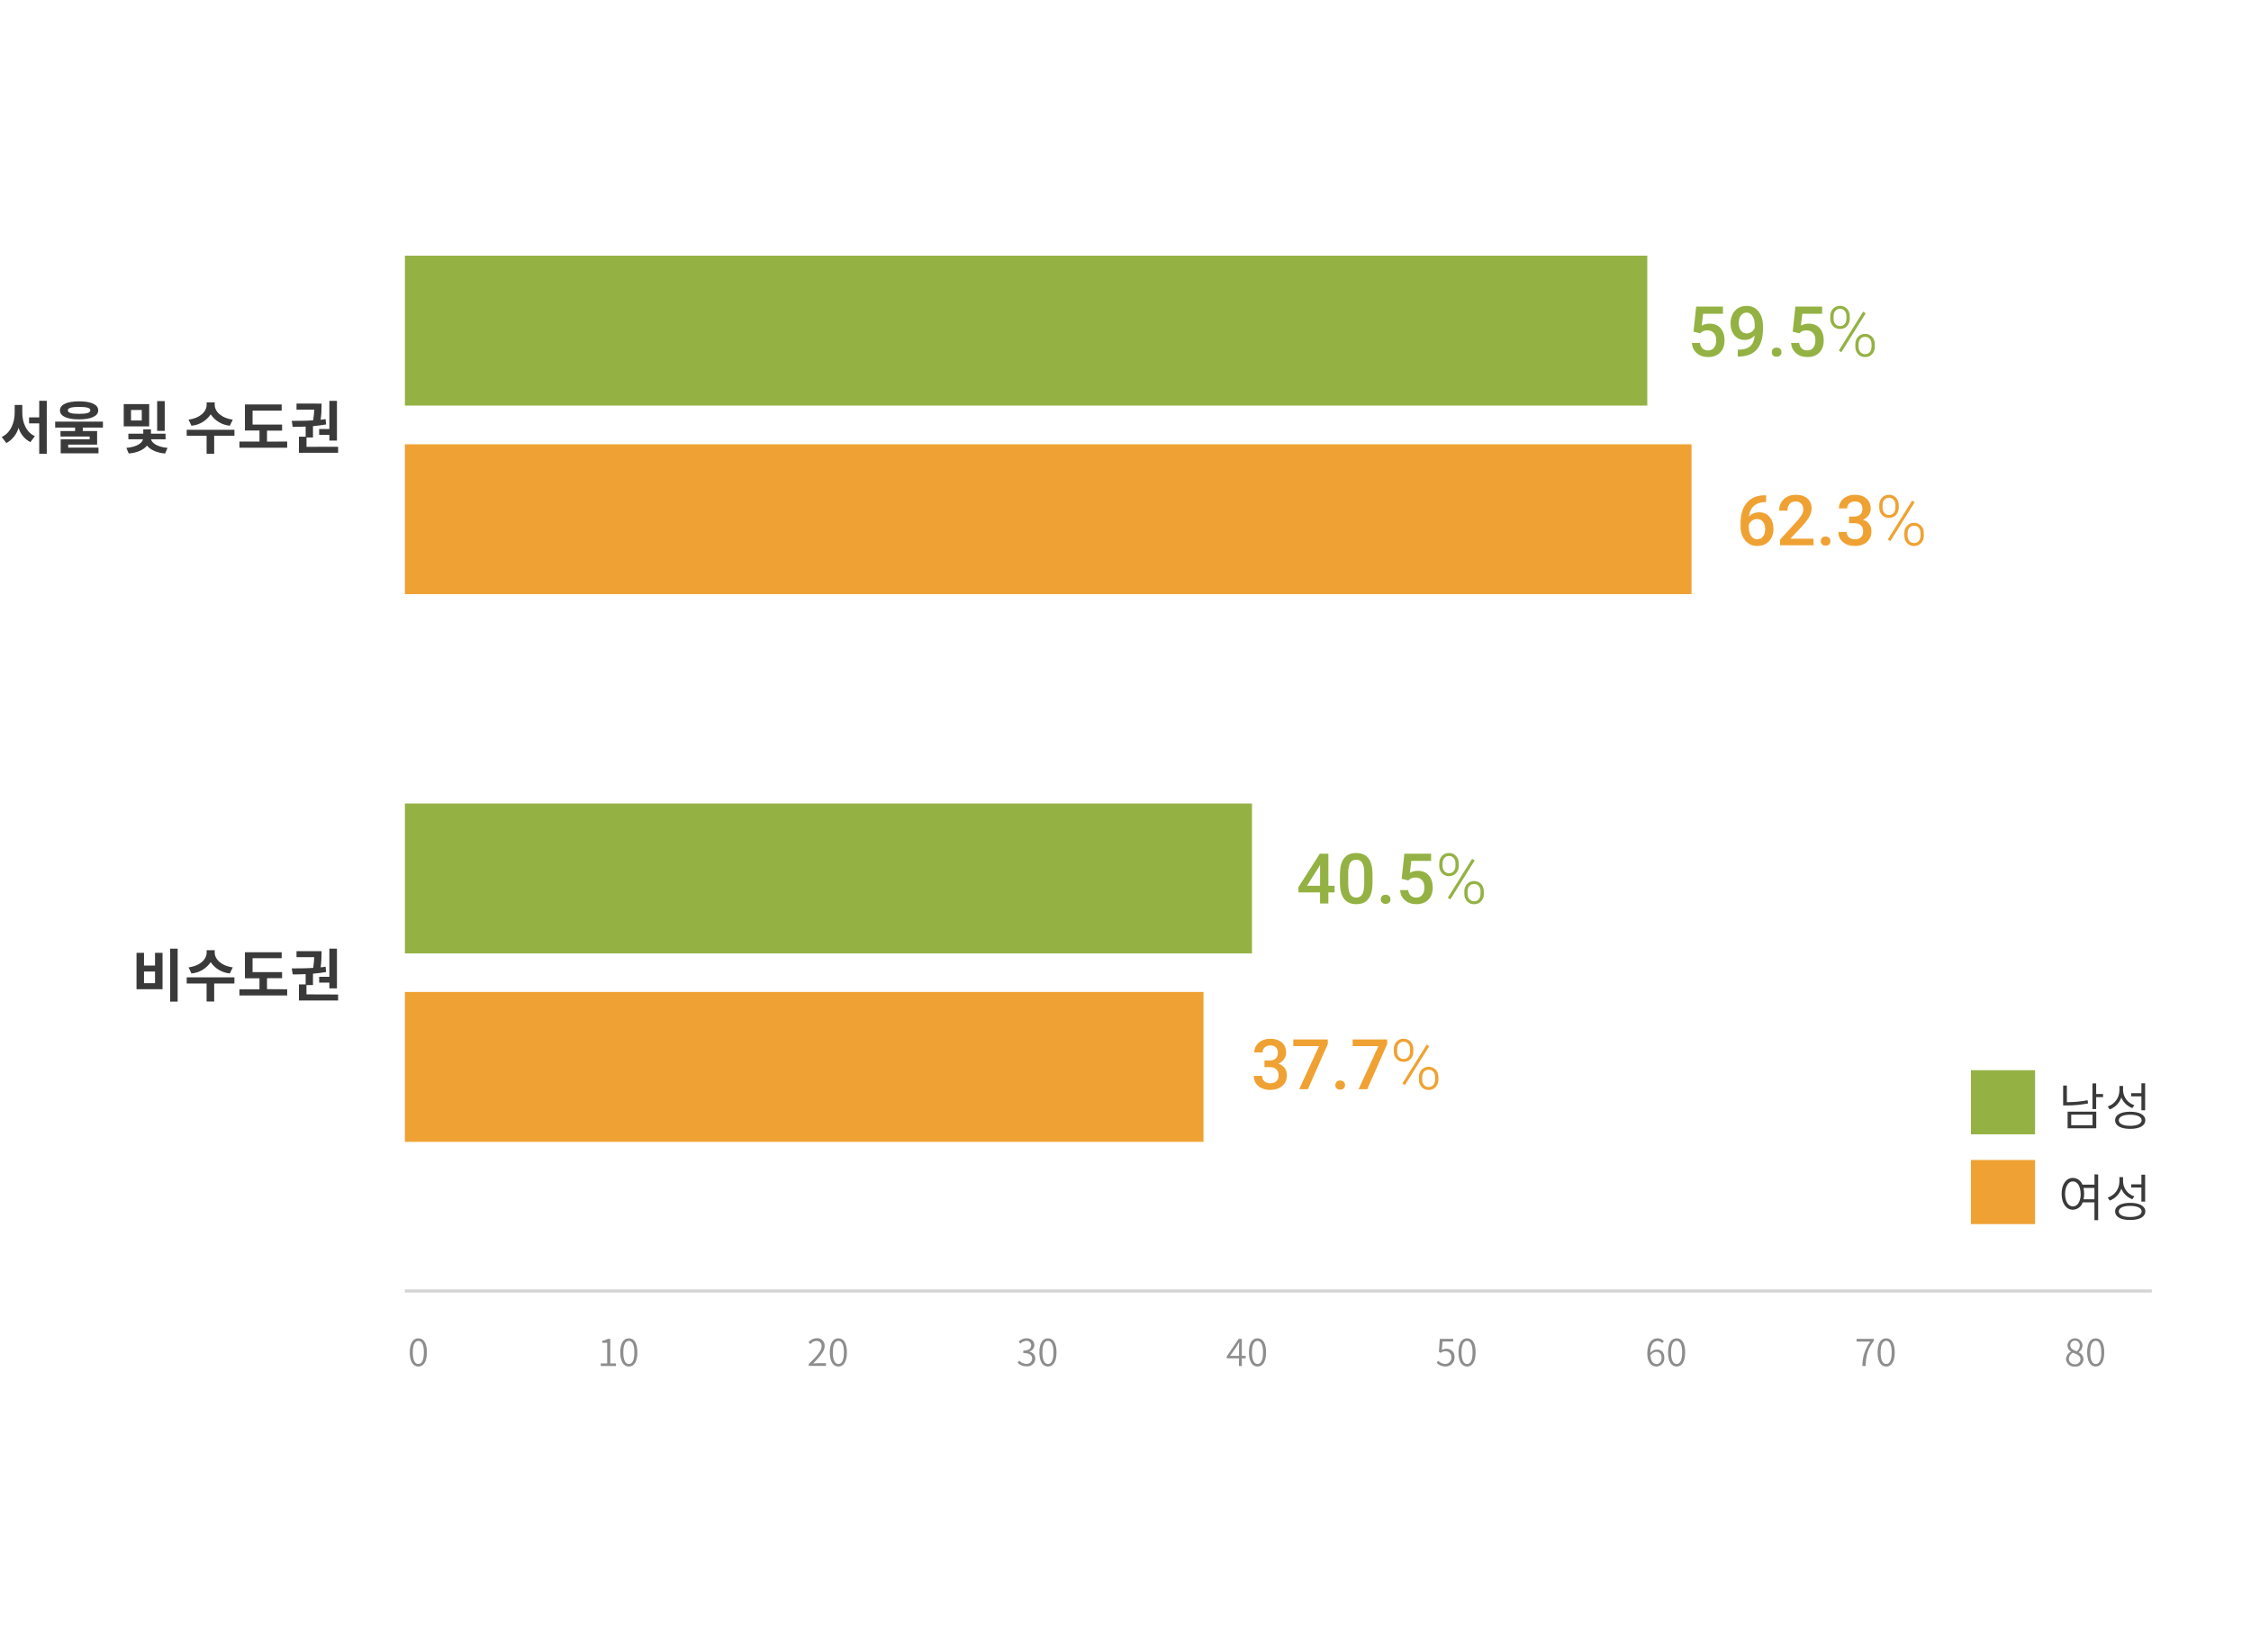 <?xml version="1.0" encoding="utf-8"?>
<!-- Generator: Adobe Illustrator 27.5.0, SVG Export Plug-In . SVG Version: 6.00 Build 0)  -->
<svg version="1.1" id="Layer_1" xmlns="http://www.w3.org/2000/svg" xmlns:xlink="http://www.w3.org/1999/xlink" x="0px" y="0px"
	 width="707px" height="519px" viewBox="0 0 707 519" style="enable-background:new 0 0 707 519;" xml:space="preserve">
<style type="text/css">
	.st0{fill:#3A3A3A;}
	.st1{fill:#94B244;}
	.st2{fill:#EFA233;}
	.st3{fill:#8D8D8D;}
	.st4{fill:none;stroke:#D5D5D5;stroke-miterlimit:10;}
</style>
<g id="레이어_2">
	<g>
		<path class="st0" d="M7,129.6c0,3.14,1.21,6.18,3.95,7.4l-1.41,1.89c-1.797-0.934-3.136-2.558-3.71-4.5
			c-0.59,2.042-1.968,3.766-3.83,4.79l-1.46-1.91c2.81-1.29,4.07-4.52,4.07-7.67v-2.39H7V129.6z M14.69,125.91v16.64h-2.37V133H9.13
			v-1.9h3.19v-5.21L14.69,125.91z"/>
		<path class="st0" d="M26,134.32v1.08h4.5v4.27h-9.08v0.93h9.51v1.79H19.06V138h9.1v-0.88H19v-1.72h4.58v-1.08h-6.25v-1.87h15v1.87
			L26,134.32z M18.84,128.9c0-1.82,2.21-2.83,6-2.83s6,1,6,2.83s-2.22,2.83-6,2.83s-6.01-0.99-6.01-2.83L18.84,128.9z M21.31,128.9
			c0,0.78,1.13,1.1,3.52,1.1s3.55-0.32,3.55-1.1s-1.13-1.08-3.55-1.08s-3.53,0.34-3.53,1.08L21.31,128.9z"/>
		<path class="st0" d="M46.86,133.94h-8v-7h8V133.94z M47.43,137.99c0.25,1.1,1.91,2.44,5.19,2.7l-0.76,1.77
			c-2.75-0.23-4.68-1.22-5.69-2.49c-1,1.28-3,2.26-5.74,2.49l-0.74-1.77c3.31-0.28,5-1.54,5.22-2.7h-4.59v-1.76H45v-1.35h2.41v1.35
			H52V138L47.43,137.99z M44.53,128.79h-3.38v3.3h3.38L44.53,128.79z M51.74,135.35h-2.38V126h2.38L51.74,135.35z"/>
		<path class="st0" d="M73.62,136.88h-6.35v5.65h-2.38v-5.65h-6.25V135h15L73.62,136.88z M72.18,133.73
			c-2.435-0.227-4.639-1.538-6-3.57c-1.376,2.041-3.599,3.352-6.05,3.57l-0.9-1.91c3.78-0.52,5.67-2.67,5.67-4.61v-0.79h2.54v0.79
			c0,1.93,1.91,4.09,5.67,4.61L72.18,133.73z"/>
		<path class="st0" d="M90.2,138.7v1.94h-15v-1.94h6.3v-3.46h-4.57v-8.18h11.54V129h-9.14v4.36h9.27v1.91h-4.74v3.46L90.2,138.7z"/>
		<path class="st0" d="M106.19,140.34v1.89h-12.3v-5.06H96V134c-1.46,0.07-2.85,0.09-4.07,0.09l-0.29-1.89c1.94,0,4.32,0,6.73-0.16
			c0.2-1.39,0.29-2.51,0.33-3.37h-5.57v-1.89H101v0.58c0.014,1.505-0.083,3.009-0.29,4.5l1.55-0.2l0.16,1.67
			c-1.35,0.25-2.74,0.4-4.12,0.53v3.56h-2.03v2.94L106.19,140.34z M103.45,134.77v-8.84h2.38v12.48h-2.38v-1.8h-3.21v-1.84H103.45z"
			/>
	</g>
	<rect x="127.17" y="80.32" class="st1" width="390.21" height="47.08"/>
	<rect x="127.17" y="139.56" class="st2" width="404.11" height="47.08"/>
	<g>
		<path class="st0" d="M45.23,299.31v4h3.46v-4h2.36v11.43h-8.17v-11.43H45.23z M45.23,308.85h3.46v-3.67h-3.46V308.85z M55.8,298
			v16.64h-2.37V298H55.8z"/>
		<path class="st0" d="M73.62,308.94h-6.35v5.66h-2.38v-5.66h-6.25V307h15L73.62,308.94z M72.18,305.79
			c-2.434-0.223-4.638-1.531-6-3.56c-1.377,2.038-3.6,3.346-6.05,3.56l-0.9-1.91c3.78-0.52,5.67-2.66,5.67-4.61v-0.79h2.54v0.79
			c0,1.93,1.91,4.09,5.67,4.61L72.18,305.79z"/>
		<path class="st0" d="M90.2,310.76v1.95h-15v-1.95h6.3v-3.45h-4.57v-8.18h11.54V301h-9.14v4.36h9.27v1.91h-4.74v3.45L90.2,310.76z"
			/>
		<path class="st0" d="M106.19,312.4v1.89h-12.3v-5.06H96V306c-1.46,0.08-2.85,0.09-4.07,0.09l-0.29-1.89c1.94,0,4.32,0,6.73-0.16
			c0.2-1.38,0.29-2.5,0.33-3.36h-5.57v-1.9H101v0.58c0.014,1.505-0.083,3.009-0.29,4.5c0.52,0,1-0.12,1.55-0.2l0.16,1.68
			c-1.35,0.25-2.74,0.39-4.12,0.52v3.57h-2.04v2.93L106.19,312.4z M103.45,306.84V298h2.38v12.47h-2.38v-1.8h-3.21v-1.83
			L103.45,306.84z"/>
	</g>
	<rect x="127.17" y="252.41" class="st1" width="266.05" height="47.08"/>
	<rect x="127.17" y="311.6" class="st2" width="250.83" height="47.08"/>
	<g>
		<path class="st3" d="M128.7,424.81c0-2.86,1-4.4,2.7-4.4s2.68,1.56,2.68,4.4s-1,4.45-2.68,4.45S128.7,427.66,128.7,424.81z
			 M133.13,424.81c0-2.53-0.7-3.6-1.73-3.6s-1.75,1.07-1.75,3.6s0.71,3.66,1.75,3.66S133.13,427.34,133.13,424.81L133.13,424.81z"/>
	</g>
	<g>
		<path class="st3" d="M188.7,428.29h2v-6.48h-1.54v-0.63c0.62-0.098,1.218-0.301,1.77-0.6h0.75v7.71h1.78v0.81h-4.76V428.29z"/>
		<path class="st3" d="M194.82,424.81c0-2.86,1-4.4,2.7-4.4s2.67,1.56,2.67,4.4s-1,4.45-2.67,4.45S194.82,427.66,194.82,424.81z
			 M199.24,424.81c0-2.53-0.69-3.6-1.72-3.6s-1.75,1.07-1.75,3.6s0.7,3.66,1.75,3.66S199.24,427.34,199.24,424.81z"/>
	</g>
	<g>
		<path class="st3" d="M254,428.52c2.62-2.62,4.05-4.18,4.05-5.59c0.097-0.851-0.514-1.619-1.365-1.715
			c-0.101-0.012-0.204-0.013-0.305-0.005c-0.737,0.052-1.417,0.416-1.87,1l-0.57-0.56c0.616-0.787,1.551-1.256,2.55-1.28
			c1.282-0.108,2.409,0.844,2.517,2.126c0.01,0.118,0.011,0.236,0.003,0.354c0,1.63-1.48,3.23-3.59,5.45
			c0.478-0.051,0.959-0.078,1.44-0.08h2.57v0.84H254V428.52z"/>
		<path class="st3" d="M260.63,424.81c0-2.86,1-4.4,2.7-4.4s2.67,1.59,2.67,4.4s-1,4.45-2.68,4.45S260.63,427.66,260.63,424.81z
			 M265.06,424.81c0-2.53-0.7-3.6-1.73-3.6s-1.75,1.07-1.75,3.6s0.71,3.66,1.75,3.66S265.06,427.34,265.06,424.81z"/>
	</g>
	<g>
		<path class="st3" d="M319.62,428.06l0.51-0.64c0.56,0.64,1.37,1.004,2.22,1c0.912,0.094,1.727-0.569,1.821-1.481
			c0.005-0.053,0.008-0.106,0.009-0.159c0-1.06-0.74-1.76-2.78-1.76v-0.76c1.83,0,2.47-0.74,2.47-1.65
			c0.027-0.762-0.569-1.401-1.331-1.427c-0.066-0.002-0.133,0-0.199,0.007c-0.713,0.028-1.383,0.35-1.85,0.89l-0.54-0.63
			c0.633-0.661,1.504-1.043,2.42-1.06c1.44,0,2.5,0.78,2.5,2.14c-0.016,0.947-0.663,1.766-1.58,2v0.06
			c1.076,0.175,1.87,1.1,1.88,2.19c-0.037,1.38-1.185,2.469-2.565,2.433c-0.065-0.002-0.13-0.006-0.195-0.013
			C321.359,429.244,320.34,428.827,319.62,428.06z"/>
		<path class="st3" d="M326.45,424.81c0-2.86,1-4.4,2.7-4.4s2.68,1.56,2.68,4.4s-1,4.45-2.68,4.45S326.45,427.66,326.45,424.81z
			 M330.88,424.81c0-2.53-0.7-3.6-1.73-3.6s-1.75,1.07-1.75,3.6s0.71,3.66,1.75,3.66S330.88,427.34,330.88,424.81z"/>
	</g>
	<g>
		<path class="st3" d="M389.16,426.69h-3.85v-0.62l3.73-5.49h1v5.33h1.2v0.78h-1.2v2.41h-0.92L389.16,426.69z M389.16,425.91v-2.65
			c0-0.42,0-1.15,0.07-1.58h-0.06c-0.21,0.39-0.45,0.75-0.69,1.16l-2.13,3.07L389.16,425.91z"/>
		<path class="st3" d="M392.27,424.81c0-2.86,1-4.4,2.7-4.4s2.67,1.56,2.67,4.4s-1,4.45-2.67,4.45S392.27,427.66,392.27,424.81z
			 M396.7,424.81c0-2.53-0.7-3.6-1.73-3.6s-1.75,1.07-1.75,3.6s0.71,3.66,1.75,3.66S396.7,427.34,396.7,424.81L396.7,424.81z"/>
	</g>
	<g>
		<path class="st3" d="M451.24,428.1l0.49-0.65c0.551,0.634,1.35,0.998,2.19,1c1.055,0.012,1.92-0.833,1.932-1.888
			c0-0.037,0-0.075-0.002-0.112c0.124-0.975-0.567-1.866-1.542-1.99c-0.112-0.014-0.225-0.018-0.338-0.01
			c-0.542,0.006-1.066,0.193-1.49,0.53l-0.54-0.34l0.28-4.07h4.2v0.84h-3.34l-0.24,2.66c0.414-0.249,0.887-0.38,1.37-0.38
			c1.349-0.106,2.528,0.902,2.634,2.251c0.011,0.143,0.01,0.286-0.004,0.429c0.067,1.523-1.114,2.811-2.636,2.878
			c-0.064,0.003-0.129,0.003-0.194,0.002C452.965,429.277,451.958,428.859,451.24,428.1z"/>
		<path class="st3" d="M458.09,424.81c0-2.86,1-4.4,2.7-4.4s2.67,1.56,2.67,4.4s-1,4.45-2.67,4.45S458.09,427.66,458.09,424.81z
			 M462.51,424.81c0-2.53-0.69-3.6-1.72-3.6s-1.75,1.07-1.75,3.6s0.7,3.66,1.75,3.66S462.51,427.34,462.51,424.81z"/>
	</g>
	<g>
		<path class="st3" d="M517.38,425.18c0-3.47,1.53-4.77,3.22-4.77c0.764-0.015,1.495,0.307,2,0.88l-0.54,0.62
			c-0.346-0.423-0.864-0.668-1.41-0.67c-1.24,0-2.28,0.95-2.33,3.77c0.477-0.638,1.206-1.039,2-1.1c1.48,0,2.41,0.9,2.41,2.63
			c0.094,1.405-0.968,2.621-2.373,2.715c-0.032,0.002-0.065,0.004-0.097,0.005C518.59,429.26,517.38,427.88,517.38,425.18z
			 M518.38,425.82c0.13,1.7,0.79,2.66,1.95,2.66c0.88,0,1.55-0.79,1.55-1.94s-0.54-1.9-1.65-1.9c-0.79,0.053-1.502,0.495-1.9,1.18
			H518.38z"/>
		<path class="st3" d="M523.91,424.81c0-2.86,1-4.4,2.69-4.4s2.68,1.56,2.68,4.4s-1,4.45-2.68,4.45S523.91,427.66,523.91,424.81z
			 M528.33,424.81c0-2.53-0.69-3.6-1.73-3.6s-1.75,1.07-1.75,3.6s0.71,3.66,1.75,3.66S528.33,427.34,528.33,424.81L528.33,424.81z"
			/>
	</g>
	<g>
		<path class="st3" d="M587.43,421.42h-4.31v-0.84h5.44v0.58c-2,2.62-2.46,4.61-2.61,7.94h-1
			C584.929,426.34,585.799,423.647,587.43,421.42z"/>
		<path class="st3" d="M589.72,424.81c0-2.86,1-4.4,2.7-4.4s2.68,1.56,2.68,4.4s-1,4.45-2.68,4.45S589.72,427.66,589.72,424.81z
			 M594.15,424.81c0-2.53-0.7-3.6-1.73-3.6s-1.75,1.07-1.75,3.6s0.71,3.66,1.75,3.66S594.15,427.34,594.15,424.81L594.15,424.81z"/>
	</g>
	<g>
		<path class="st3" d="M648.89,426.92c0.075-1.017,0.701-1.911,1.63-2.33l0,0c-0.714-0.417-1.161-1.174-1.18-2
			c0.104-1.31,1.251-2.288,2.561-2.184c1.196,0.095,2.134,1.065,2.189,2.264c-0.07,0.838-0.505,1.602-1.19,2.09v0.06
			c0.873,0.387,1.45,1.236,1.49,2.19c-0.085,1.339-1.239,2.357-2.578,2.272c-0.044-0.003-0.088-0.007-0.132-0.012
			c-1.383,0.152-2.628-0.847-2.78-2.23C648.896,427,648.892,426.96,648.89,426.92z M653.45,426.98c0-1.16-1.13-1.57-2.4-2.07
			c-0.735,0.378-1.217,1.115-1.27,1.94c0.041,0.971,0.861,1.726,1.832,1.685c0.026-0.001,0.052-0.003,0.078-0.005
			c0.879,0.089,1.664-0.551,1.753-1.431c0.003-0.033,0.006-0.066,0.007-0.099V426.98z M653.23,422.71
			c0.051-0.81-0.565-1.508-1.375-1.559c-0.055-0.003-0.11-0.004-0.165-0.001c-0.761-0.039-1.41,0.546-1.449,1.307
			c-0.002,0.041-0.002,0.082-0.001,0.123c0,1.07,1,1.51,2,1.92C652.824,424.084,653.188,423.426,653.23,422.71L653.23,422.71z"/>
		<path class="st3" d="M655.54,424.81c0-2.86,1-4.4,2.7-4.4s2.67,1.56,2.67,4.4s-1,4.45-2.67,4.45S655.54,427.66,655.54,424.81z
			 M659.97,424.81c0-2.53-0.7-3.6-1.73-3.6s-1.75,1.07-1.75,3.6s0.71,3.66,1.75,3.66s1.76-1.13,1.76-3.66H659.97z"/>
	</g>
	<line class="st4" x1="127.17" y1="405.53" x2="675.86" y2="405.53"/>
	<g>
		<path class="st0" d="M655.83,346.61c-2.213,0.438-4.464,0.653-6.72,0.64H648V341h1.17v5.22c2.182,0.013,4.359-0.191,6.5-0.61
			L655.83,346.61z M649.4,349.2h9v5.22h-9V349.2z M650.53,353.46h6.69v-3.31h-6.69V353.46z M660.53,344.63h-2.16v3.76h-1.17v-8.07
			h1.17v3.33h2.16V344.63z"/>
		<path class="st0" d="M669.73,348.08c-1.563-0.575-2.816-1.774-3.46-3.31c-0.599,1.722-1.933,3.089-3.64,3.73l-0.63-0.94
			c2.145-0.693,3.617-2.666,3.67-4.92v-1.5h1.15v1.47c0.112,2.11,1.524,3.928,3.54,4.56L669.73,348.08z M673.8,351.91
			c0,1.7-1.79,2.69-4.76,2.69s-4.72-1-4.72-2.69s1.79-2.69,4.72-2.69S673.8,350.21,673.8,351.91L673.8,351.91z M672.65,351.91
			c0-1.09-1.38-1.75-3.61-1.75s-3.56,0.66-3.56,1.75s1.37,1.74,3.56,1.74S672.65,353,672.65,351.91L672.65,351.91z M672.58,344.4
			h-3.22v-1h3.22v-3.11h1.17v8.47h-1.17V344.4z"/>
	</g>
	<g>
		<path class="st0" d="M659,368.94v14.34h-1.17v-5.59h-3.7c-0.42,1.352-1.655,2.285-3.07,2.32c-2.08,0-3.54-1.95-3.54-5
			s1.46-5,3.54-5c1.342,0.02,2.534,0.862,3,2.12h3.78v-3.25L659,368.94z M653.49,375.04c0-2.36-1-3.93-2.43-3.93
			s-2.45,1.57-2.45,3.93s1,3.93,2.45,3.93s2.46-1.56,2.46-3.97L653.49,375.04z M657.83,376.72v-3.56h-3.44
			c0.141,0.617,0.212,1.247,0.21,1.88c-0.002,0.565-0.062,1.128-0.18,1.68H657.83z"/>
		<path class="st0" d="M669.73,376.72c-1.565-0.578-2.818-1.781-3.46-3.32c-0.596,1.724-1.931,3.092-3.64,3.73l-0.63-0.94
			c2.147-0.69,3.62-2.665,3.67-4.92v-1.5h1.15v1.47c0.095,2.116,1.513,3.943,3.54,4.56L669.73,376.72z M673.8,380.54
			c0,1.7-1.79,2.69-4.76,2.69s-4.72-1-4.72-2.69s1.79-2.69,4.72-2.69S673.8,378.85,673.8,380.54z M672.65,380.54
			c0-1.09-1.38-1.74-3.61-1.74s-3.56,0.65-3.56,1.74s1.37,1.75,3.56,1.75S672.65,381.65,672.65,380.54L672.65,380.54z
			 M672.58,373.04h-3.22v-1h3.22V369h1.17v8.47h-1.17V373.04z"/>
	</g>
	<rect x="619.04" y="336.18" class="st1" width="20.14" height="20.14"/>
	<rect x="619.04" y="364.38" class="st2" width="20.14" height="20.14"/>
</g>
<g>
	<path class="st1" d="M531.896,104.185l0.849-7.885h8.4v2.256h-6.23l-0.43,3.738c0.724-0.415,1.54-0.623,2.449-0.623
		c1.489,0,2.647,0.477,3.476,1.429c0.826,0.953,1.24,2.234,1.24,3.846c0,1.59-0.458,2.856-1.375,3.797
		c-0.917,0.942-2.174,1.413-3.771,1.413c-1.433,0-2.619-0.406-3.562-1.219c-0.941-0.812-1.451-1.885-1.53-3.217h2.524
		c0.101,0.759,0.372,1.341,0.816,1.746c0.444,0.405,1.024,0.607,1.74,0.607c0.802,0,1.427-0.286,1.875-0.859
		c0.447-0.573,0.671-1.354,0.671-2.342c0-0.952-0.247-1.706-0.741-2.261c-0.494-0.555-1.175-0.833-2.041-0.833
		c-0.473,0-0.874,0.063-1.203,0.188c-0.329,0.125-0.688,0.371-1.074,0.736L531.896,104.185z"/>
	<path class="st1" d="M551.104,105.399c-0.874,0.924-1.895,1.386-3.062,1.386c-1.375,0-2.471-0.481-3.287-1.445
		c-0.816-0.963-1.225-2.229-1.225-3.797c0-1.031,0.208-1.966,0.623-2.804s1.006-1.489,1.772-1.955
		c0.767-0.465,1.654-0.698,2.664-0.698c1.575,0,2.825,0.587,3.749,1.762c0.924,1.175,1.386,2.747,1.386,4.716v0.73
		c0,2.822-0.638,4.974-1.912,6.456s-3.176,2.234-5.704,2.256h-0.312v-2.159h0.376c1.54-0.021,2.722-0.392,3.545-1.112
		S551.003,106.903,551.104,105.399z M548.59,104.744c0.522,0,1.014-0.15,1.472-0.451s0.812-0.716,1.063-1.246v-1.021
		c0-1.153-0.236-2.08-0.709-2.782c-0.473-0.702-1.085-1.053-1.837-1.053s-1.352,0.31-1.8,0.929c-0.447,0.62-0.671,1.402-0.671,2.347
		c0,0.981,0.226,1.772,0.677,2.374S547.838,104.744,548.59,104.744z"/>
	<path class="st1" d="M558,109.191c0.487,0,0.863,0.138,1.128,0.414c0.265,0.276,0.397,0.622,0.397,1.037
		c0,0.408-0.133,0.747-0.397,1.015s-0.641,0.403-1.128,0.403c-0.466,0-0.834-0.132-1.106-0.397
		c-0.272-0.265-0.408-0.605-0.408-1.021c0-0.415,0.133-0.761,0.397-1.037C557.147,109.329,557.521,109.191,558,109.191z"/>
	<path class="st1" d="M563.049,104.185l0.849-7.885h8.4v2.256h-6.23l-0.43,3.738c0.724-0.415,1.54-0.623,2.449-0.623
		c1.489,0,2.647,0.477,3.476,1.429c0.826,0.953,1.24,2.234,1.24,3.846c0,1.59-0.458,2.856-1.375,3.797
		c-0.917,0.942-2.174,1.413-3.771,1.413c-1.433,0-2.619-0.406-3.562-1.219c-0.941-0.812-1.451-1.885-1.53-3.217h2.524
		c0.101,0.759,0.372,1.341,0.816,1.746c0.444,0.405,1.024,0.607,1.74,0.607c0.802,0,1.427-0.286,1.875-0.859
		c0.447-0.573,0.671-1.354,0.671-2.342c0-0.952-0.247-1.706-0.741-2.261c-0.494-0.555-1.175-0.833-2.041-0.833
		c-0.473,0-0.874,0.063-1.203,0.188c-0.329,0.125-0.688,0.371-1.074,0.736L563.049,104.185z"/>
	<path class="st1" d="M574.854,99.308c0-0.931,0.288-1.703,0.864-2.315c0.577-0.612,1.31-0.918,2.197-0.918s1.62,0.306,2.197,0.918
		c0.576,0.612,0.864,1.406,0.864,2.379v0.763c0,0.917-0.284,1.681-0.854,2.293c-0.568,0.612-1.298,0.918-2.186,0.918
		c-0.881,0-1.615-0.301-2.202-0.902s-0.881-1.396-0.881-2.385V99.308z M575.896,100.131c0,0.667,0.185,1.216,0.553,1.647
		c0.369,0.43,0.865,0.646,1.488,0.646c0.608,0,1.094-0.217,1.455-0.651c0.362-0.434,0.543-0.996,0.543-1.685v-0.786
		c0-0.667-0.187-1.218-0.559-1.652s-0.859-0.651-1.461-0.651c-0.595,0-1.08,0.215-1.455,0.646c-0.377,0.43-0.564,1.004-0.564,1.722
		V100.131z M578.346,110.641l-0.806-0.516l7.638-12.225l0.806,0.516L578.346,110.641z M582.729,108.106
		c0-0.931,0.288-1.701,0.865-2.31c0.576-0.608,1.305-0.913,2.186-0.913s1.613,0.303,2.197,0.908c0.583,0.605,0.875,1.402,0.875,2.39
		v0.763c0,0.931-0.288,1.701-0.865,2.31c-0.576,0.609-1.305,0.913-2.186,0.913s-1.613-0.302-2.197-0.908
		c-0.583-0.605-0.875-1.395-0.875-2.369V108.106z M583.76,108.939c0,0.674,0.185,1.227,0.553,1.658
		c0.369,0.43,0.865,0.646,1.488,0.646c0.616,0,1.104-0.217,1.467-0.651c0.361-0.434,0.542-1.003,0.542-1.707V108.1
		c0-0.688-0.185-1.243-0.554-1.663c-0.368-0.42-0.86-0.63-1.477-0.63c-0.602,0-1.089,0.212-1.461,0.635s-0.559,0.99-0.559,1.701
		V108.939z"/>
</g>
<g>
	<path class="st2" d="M554.704,155.57v2.159h-0.322c-1.461,0.021-2.628,0.423-3.502,1.203c-0.874,0.781-1.393,1.887-1.558,3.319
		c0.838-0.881,1.908-1.321,3.212-1.321c1.382,0,2.473,0.487,3.271,1.461c0.799,0.974,1.198,2.231,1.198,3.771
		c0,1.59-0.468,2.877-1.401,3.862c-0.936,0.985-2.161,1.477-3.68,1.477c-1.562,0-2.827-0.576-3.797-1.729
		c-0.971-1.153-1.456-2.664-1.456-4.533v-0.892c0-2.743,0.668-4.891,2.003-6.445c1.336-1.554,3.257-2.331,5.764-2.331H554.704z
		 M551.9,163.036c-0.573,0-1.098,0.161-1.574,0.483c-0.476,0.322-0.825,0.752-1.047,1.289v0.795c0,1.16,0.243,2.083,0.73,2.766
		c0.487,0.684,1.117,1.026,1.891,1.026s1.386-0.29,1.837-0.87s0.677-1.343,0.677-2.288s-0.229-1.715-0.688-2.31
		C553.269,163.333,552.659,163.036,551.9,163.036z"/>
	<path class="st2" d="M569.604,171.286h-10.517v-1.794l5.21-5.683c0.752-0.838,1.287-1.538,1.605-2.1
		c0.319-0.562,0.479-1.126,0.479-1.692c0-0.745-0.209-1.346-0.629-1.805c-0.418-0.458-0.982-0.688-1.691-0.688
		c-0.845,0-1.5,0.258-1.966,0.773s-0.698,1.221-0.698,2.116h-2.61c0-0.952,0.217-1.81,0.649-2.573
		c0.434-0.763,1.053-1.355,1.859-1.778c0.805-0.422,1.734-0.634,2.787-0.634c1.519,0,2.716,0.381,3.594,1.144
		c0.877,0.763,1.315,1.817,1.315,3.164c0,0.781-0.22,1.599-0.661,2.455c-0.439,0.856-1.161,1.828-2.164,2.917l-3.824,4.093h7.262
		V171.286z"/>
	<path class="st2" d="M573.385,168.536c0.487,0,0.863,0.138,1.128,0.414c0.265,0.276,0.397,0.622,0.397,1.037
		c0,0.408-0.133,0.747-0.397,1.015s-0.641,0.403-1.128,0.403c-0.466,0-0.834-0.132-1.106-0.397
		c-0.272-0.265-0.408-0.605-0.408-1.021c0-0.415,0.133-0.761,0.397-1.037C572.532,168.674,572.905,168.536,573.385,168.536z"/>
	<path class="st2" d="M580.754,162.273h1.59c0.802-0.007,1.438-0.215,1.906-0.623c0.47-0.408,0.704-0.999,0.704-1.772
		c0-0.745-0.195-1.323-0.585-1.735c-0.391-0.412-0.987-0.618-1.789-0.618c-0.702,0-1.278,0.203-1.729,0.607
		c-0.451,0.405-0.677,0.933-0.677,1.584h-2.61c0-0.802,0.213-1.532,0.64-2.191c0.426-0.659,1.02-1.172,1.783-1.542
		c0.762-0.369,1.616-0.553,2.562-0.553c1.562,0,2.788,0.392,3.679,1.176c0.893,0.784,1.338,1.875,1.338,3.271
		c0,0.702-0.224,1.363-0.672,1.982c-0.447,0.62-1.025,1.087-1.734,1.402c0.859,0.294,1.513,0.756,1.961,1.386
		c0.447,0.63,0.671,1.382,0.671,2.256c0,1.404-0.481,2.521-1.444,3.352c-0.964,0.831-2.229,1.246-3.798,1.246
		c-1.504,0-2.735-0.401-3.695-1.203c-0.96-0.802-1.439-1.869-1.439-3.201h2.61c0,0.688,0.23,1.246,0.693,1.676
		c0.461,0.43,1.083,0.645,1.863,0.645c0.81,0,1.446-0.215,1.912-0.645s0.698-1.053,0.698-1.869c0-0.823-0.243-1.457-0.73-1.901
		c-0.487-0.444-1.21-0.666-2.17-0.666h-1.536V162.273z"/>
	<path class="st2" d="M590.239,158.653c0-0.931,0.288-1.703,0.864-2.315c0.577-0.612,1.31-0.918,2.197-0.918s1.62,0.306,2.197,0.918
		c0.576,0.612,0.864,1.406,0.864,2.379v0.763c0,0.917-0.284,1.681-0.854,2.293c-0.568,0.612-1.298,0.918-2.186,0.918
		c-0.881,0-1.615-0.301-2.202-0.902s-0.881-1.396-0.881-2.385V158.653z M591.281,159.476c0,0.667,0.185,1.216,0.553,1.647
		c0.369,0.43,0.865,0.646,1.488,0.646c0.608,0,1.094-0.217,1.455-0.651c0.362-0.434,0.543-0.996,0.543-1.685v-0.786
		c0-0.667-0.187-1.218-0.559-1.652s-0.859-0.651-1.461-0.651c-0.595,0-1.08,0.215-1.455,0.646c-0.377,0.43-0.564,1.004-0.564,1.722
		V159.476z M593.73,169.986l-0.806-0.516l7.638-12.225l0.806,0.516L593.73,169.986z M598.113,167.451
		c0-0.931,0.288-1.701,0.865-2.31c0.576-0.608,1.305-0.913,2.186-0.913s1.613,0.303,2.197,0.908c0.583,0.605,0.875,1.402,0.875,2.39
		v0.763c0,0.931-0.288,1.701-0.865,2.31c-0.576,0.609-1.305,0.913-2.186,0.913s-1.613-0.302-2.197-0.908
		c-0.583-0.605-0.875-1.395-0.875-2.369V167.451z M599.145,168.284c0,0.674,0.185,1.227,0.553,1.658
		c0.369,0.43,0.865,0.646,1.488,0.646c0.616,0,1.104-0.217,1.467-0.651c0.361-0.434,0.542-1.003,0.542-1.707v-0.786
		c0-0.688-0.185-1.243-0.554-1.663c-0.368-0.42-0.86-0.63-1.477-0.63c-0.602,0-1.089,0.212-1.461,0.635s-0.559,0.99-0.559,1.701
		V168.284z"/>
</g>
<g>
	<path class="st1" d="M417.221,278.24h1.943v2.095h-1.943v3.48h-2.611v-3.48h-6.756l-0.076-1.59l6.746-10.57h2.697V278.24z
		 M410.518,278.24h4.092v-6.531l-0.193,0.344L410.518,278.24z"/>
	<path class="st1" d="M431.088,277.23c0,2.249-0.42,3.944-1.262,5.087s-2.121,1.713-3.84,1.713c-1.691,0-2.963-0.557-3.82-1.67
		c-0.855-1.113-1.293-2.763-1.314-4.947v-2.707c0-2.248,0.42-3.935,1.262-5.06c0.842-1.124,2.125-1.687,3.852-1.687
		c1.711,0,2.988,0.548,3.828,1.644c0.842,1.096,1.273,2.736,1.295,4.92V277.23z M428.479,274.308c0-1.468-0.201-2.544-0.602-3.228
		c-0.402-0.684-1.039-1.026-1.912-1.026c-0.854,0-1.479,0.324-1.881,0.973c-0.4,0.648-0.611,1.659-0.633,3.034v3.545
		c0,1.461,0.203,2.55,0.611,3.266c0.408,0.717,1.049,1.074,1.924,1.074c0.838,0,1.457-0.331,1.857-0.993
		c0.402-0.662,0.613-1.699,0.635-3.11V274.308z"/>
	<path class="st1" d="M435.191,281.065c0.488,0,0.863,0.139,1.129,0.414c0.264,0.275,0.396,0.621,0.396,1.036
		c0,0.408-0.133,0.747-0.396,1.016c-0.266,0.269-0.641,0.402-1.129,0.402c-0.465,0-0.834-0.132-1.105-0.397
		c-0.273-0.265-0.408-0.604-0.408-1.021c0-0.415,0.133-0.761,0.396-1.036C434.34,281.204,434.713,281.065,435.191,281.065z"/>
	<path class="st1" d="M440.24,276.059l0.85-7.885h8.4v2.256h-6.23l-0.43,3.738c0.723-0.415,1.539-0.623,2.449-0.623
		c1.488,0,2.646,0.477,3.475,1.429c0.826,0.953,1.24,2.234,1.24,3.846c0,1.59-0.457,2.856-1.375,3.798
		c-0.916,0.941-2.174,1.412-3.77,1.412c-1.434,0-2.619-0.406-3.562-1.219c-0.941-0.812-1.451-1.886-1.529-3.218h2.523
		c0.102,0.76,0.373,1.342,0.816,1.746c0.445,0.404,1.025,0.606,1.74,0.606c0.803,0,1.428-0.286,1.875-0.859
		c0.447-0.572,0.672-1.354,0.672-2.342c0-0.952-0.248-1.706-0.742-2.261s-1.174-0.833-2.041-0.833c-0.473,0-0.873,0.063-1.203,0.188
		c-0.328,0.125-0.688,0.37-1.074,0.735L440.24,276.059z"/>
	<path class="st1" d="M452.047,271.182c0-0.931,0.287-1.702,0.863-2.314c0.578-0.612,1.311-0.919,2.197-0.919
		c0.889,0,1.621,0.307,2.197,0.919s0.865,1.405,0.865,2.379v0.763c0,0.917-0.285,1.682-0.855,2.294
		c-0.568,0.612-1.297,0.918-2.186,0.918c-0.881,0-1.615-0.301-2.201-0.902c-0.588-0.602-0.881-1.396-0.881-2.385V271.182z
		 M453.088,272.005c0,0.667,0.186,1.216,0.553,1.646c0.369,0.431,0.865,0.646,1.488,0.646c0.609,0,1.094-0.217,1.455-0.65
		c0.363-0.435,0.543-0.996,0.543-1.686v-0.785c0-0.667-0.186-1.218-0.559-1.652c-0.371-0.434-0.859-0.651-1.461-0.651
		c-0.594,0-1.08,0.216-1.455,0.646c-0.377,0.43-0.564,1.004-0.564,1.722V272.005z M455.537,282.515L454.732,282l7.637-12.225
		l0.807,0.516L455.537,282.515z M459.92,279.98c0-0.931,0.289-1.7,0.865-2.31c0.576-0.608,1.305-0.913,2.186-0.913
		s1.613,0.303,2.197,0.908s0.875,1.401,0.875,2.39v0.763c0,0.932-0.287,1.701-0.865,2.31c-0.576,0.609-1.305,0.913-2.186,0.913
		s-1.613-0.302-2.197-0.907c-0.582-0.605-0.875-1.395-0.875-2.369V279.98z M460.951,280.814c0,0.674,0.186,1.227,0.553,1.657
		c0.369,0.431,0.865,0.646,1.488,0.646c0.617,0,1.105-0.217,1.467-0.65c0.361-0.435,0.543-1.003,0.543-1.707v-0.785
		c0-0.688-0.186-1.243-0.555-1.663c-0.367-0.42-0.859-0.63-1.477-0.63c-0.602,0-1.088,0.212-1.461,0.636
		c-0.371,0.423-0.559,0.99-0.559,1.7V280.814z"/>
</g>
<g>
	<path class="st2" d="M397.145,333.147h1.59c0.802-0.007,1.438-0.215,1.906-0.623c0.47-0.408,0.704-0.999,0.704-1.772
		c0-0.745-0.195-1.323-0.585-1.735c-0.391-0.411-0.987-0.617-1.789-0.617c-0.702,0-1.278,0.202-1.729,0.606
		c-0.451,0.405-0.677,0.934-0.677,1.585h-2.61c0-0.802,0.213-1.532,0.64-2.191c0.426-0.659,1.02-1.173,1.783-1.542
		c0.762-0.368,1.616-0.553,2.562-0.553c1.562,0,2.788,0.392,3.679,1.176c0.893,0.784,1.338,1.875,1.338,3.271
		c0,0.702-0.224,1.362-0.672,1.981c-0.447,0.62-1.025,1.087-1.734,1.402c0.859,0.294,1.513,0.756,1.961,1.386
		c0.447,0.63,0.671,1.382,0.671,2.256c0,1.403-0.481,2.521-1.444,3.352c-0.964,0.831-2.229,1.246-3.798,1.246
		c-1.504,0-2.735-0.401-3.695-1.203s-1.439-1.869-1.439-3.201h2.61c0,0.688,0.23,1.246,0.693,1.676
		c0.461,0.43,1.083,0.645,1.863,0.645c0.81,0,1.446-0.215,1.912-0.645s0.698-1.053,0.698-1.869c0-0.823-0.243-1.457-0.73-1.901
		s-1.21-0.666-2.17-0.666h-1.536V333.147z"/>
	<path class="st2" d="M417.039,327.969l-6.252,14.19h-2.739l6.241-13.546H406.2v-2.095h10.839V327.969z"/>
	<path class="st2" d="M420.928,339.41c0.487,0,0.863,0.138,1.128,0.413c0.265,0.276,0.397,0.622,0.397,1.037
		c0,0.408-0.133,0.746-0.397,1.015s-0.641,0.403-1.128,0.403c-0.466,0-0.834-0.133-1.106-0.397s-0.408-0.605-0.408-1.021
		s0.133-0.761,0.397-1.037C420.075,339.547,420.448,339.41,420.928,339.41z"/>
	<path class="st2" d="M435.688,327.969l-6.252,14.19h-2.739l6.241-13.546h-8.089v-2.095h10.839V327.969z"/>
	<path class="st2" d="M437.782,329.527c0-0.931,0.288-1.703,0.864-2.315c0.577-0.612,1.31-0.918,2.197-0.918s1.62,0.306,2.197,0.918
		c0.576,0.612,0.864,1.406,0.864,2.38v0.763c0,0.917-0.284,1.681-0.854,2.293c-0.568,0.612-1.298,0.919-2.186,0.919
		c-0.881,0-1.615-0.301-2.202-0.902s-0.881-1.396-0.881-2.385V329.527z M438.824,330.349c0,0.667,0.185,1.217,0.553,1.647
		c0.369,0.43,0.865,0.646,1.488,0.646c0.608,0,1.094-0.217,1.455-0.651c0.362-0.434,0.543-0.996,0.543-1.685v-0.786
		c0-0.667-0.187-1.218-0.559-1.651c-0.372-0.435-0.859-0.651-1.461-0.651c-0.595,0-1.08,0.215-1.455,0.646
		c-0.377,0.431-0.564,1.005-0.564,1.723V330.349z M441.273,340.86l-0.806-0.516l7.638-12.225l0.806,0.516L441.273,340.86z
		 M445.656,338.325c0-0.931,0.288-1.701,0.865-2.31c0.576-0.608,1.305-0.913,2.186-0.913s1.613,0.303,2.197,0.907
		c0.583,0.605,0.875,1.402,0.875,2.391v0.763c0,0.931-0.288,1.701-0.865,2.31c-0.576,0.608-1.305,0.913-2.186,0.913
		s-1.613-0.303-2.197-0.908c-0.583-0.604-0.875-1.395-0.875-2.368V338.325z M446.688,339.158c0,0.675,0.185,1.228,0.553,1.658
		c0.369,0.43,0.865,0.646,1.488,0.646c0.616,0,1.104-0.217,1.467-0.651c0.361-0.434,0.542-1.003,0.542-1.706v-0.786
		c0-0.688-0.185-1.243-0.554-1.662c-0.368-0.42-0.86-0.63-1.477-0.63c-0.602,0-1.089,0.212-1.461,0.635
		c-0.372,0.424-0.559,0.99-0.559,1.701V339.158z"/>
</g>
</svg>
